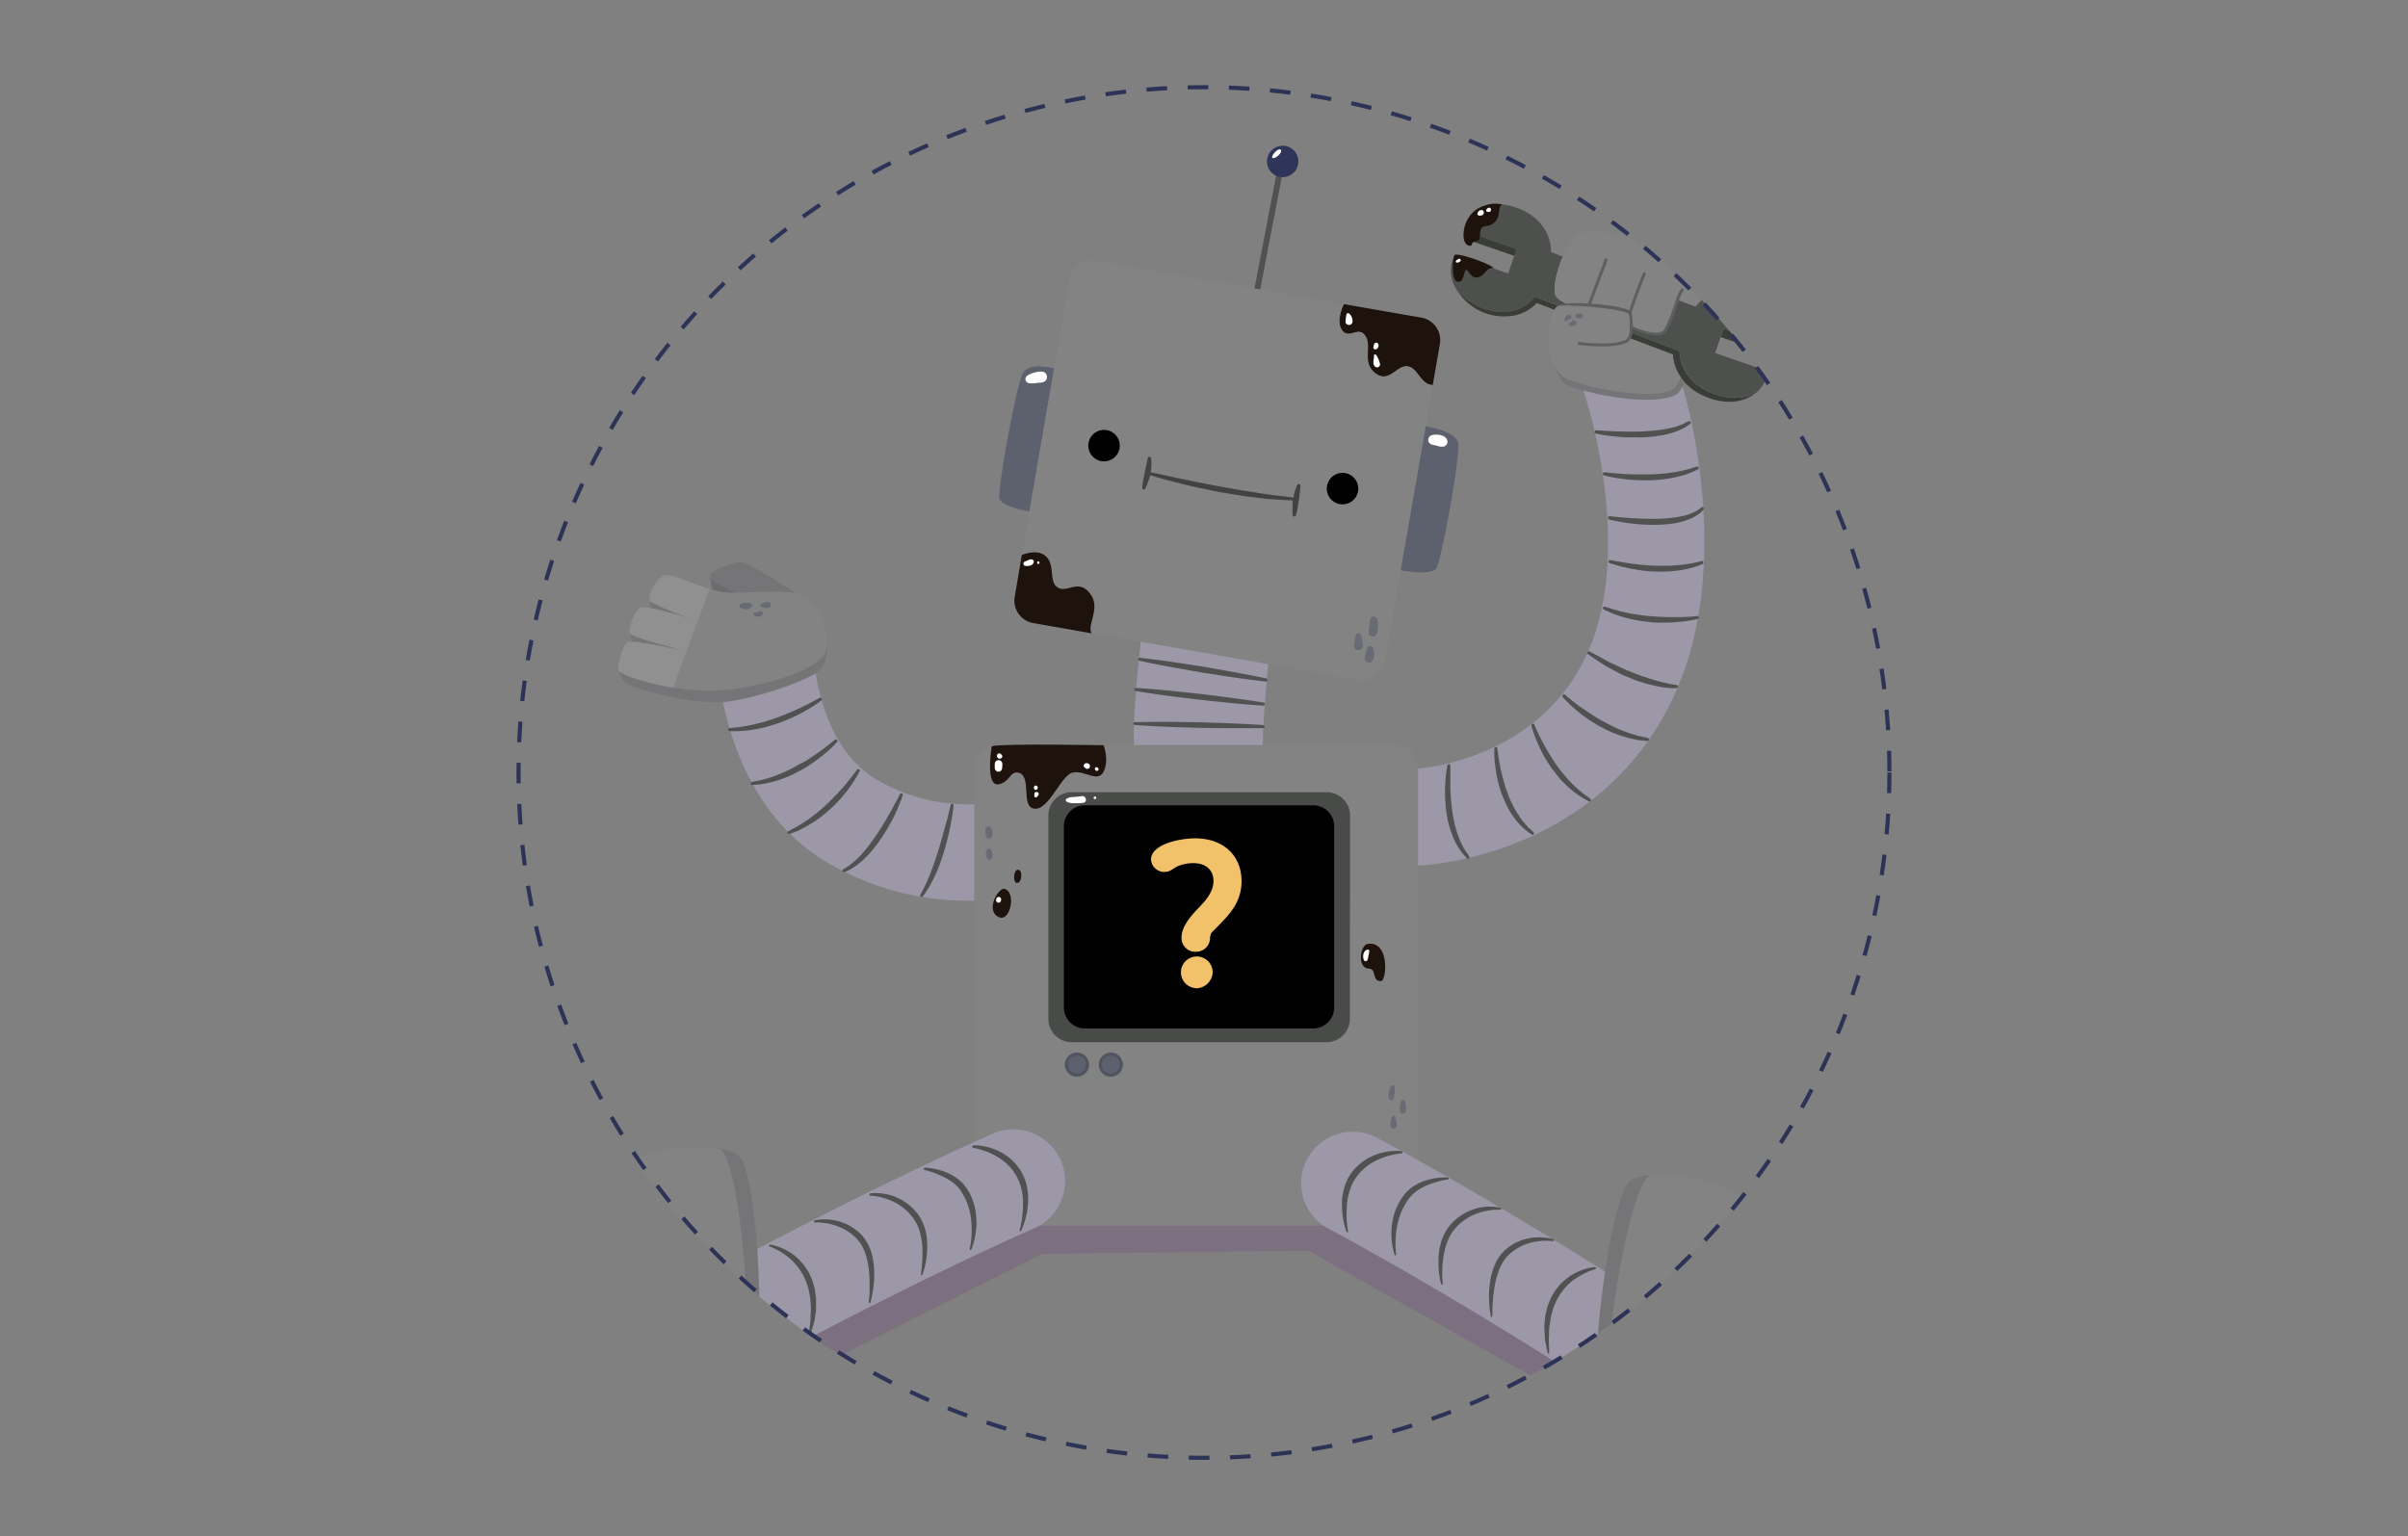 <svg xmlns="http://www.w3.org/2000/svg" xmlns:xlink="http://www.w3.org/1999/xlink" viewBox="0 0 584.43 372.93"><rect x="0" y="0" width="584.43" height="372.93" fill="#808080" stroke="none"/><defs><style>.cls-1,.cls-24{fill:none;}.cls-2{isolation:isolate;}.cls-3{clip-path:url(#clip-path);}.cls-4{fill:#650e81;opacity:0.15;mix-blend-mode:multiply;}.cls-5{fill:#3a3c38;}.cls-6{fill:#4d504d;}.cls-7{fill:#838384;}.cls-8{fill:#757577;}.cls-9{fill:#9c98a8;}.cls-10{fill:#5c5e5f;}.cls-11{fill:#505251;}.cls-12{fill:#1e120d;}.cls-13{fill:#5d616d;}.cls-14{fill:#909091;}.cls-15{fill:#6c6c6e;}.cls-16{fill:#414242;}.cls-17{fill:#2f3559;}.cls-18{fill:#494b49;}.cls-19{fill:#f2c26a;}.cls-20{fill:#686b74;}.cls-21,.cls-22{fill:#fff;}.cls-22{mix-blend-mode:soft-light;}.cls-23{fill:#50545e;}.cls-24{stroke:#2d3356;stroke-miterlimit:10;stroke-dasharray:5;}</style><clipPath id="clip-path"><ellipse class="cls-1" cx="291.95" cy="187.53" rx="167.12" ry="166.36"/></clipPath></defs><title>Error</title><g class="cls-2"><g id="Objects"><g class="cls-3"><path class="cls-4" d="M399.73,332.57c-1.67,0-3.29.1-4.84.24a12.55,12.55,0,0,0,0-2.33S357.2,309,340.1,301.19c4.06-.67,7.29-1.43,7.88-2.18,1.8-2.3-14.35-7.48-19-8.07s-78.1,1.09-84.73,1-21,8.22-18,9.16a12.33,12.33,0,0,0,1.27.3c-19.74,9.53-48.89,25.15-48.89,25.15s0,.35,0,.92c-1.05,0-2.12-.06-3.22,0-10.38.12-18.77,2.58-18.73,5.49s8.47,5.17,18.85,5c6.8-.08,12.73-1.16,16-2.72l.14,0L253,304.37l64.52-.77L382.33,340c2.75,1.93,9.56,3.24,17.53,3.14,10.38-.12,18.76-2.58,18.73-5.49S410.11,332.44,399.73,332.57Z"/><polygon class="cls-5" points="430.06 86.09 417.61 81.83 418.32 79.81 431.36 84.24 430.06 86.09"/><path class="cls-6" d="M417.61,81.83l-1.34,3.86,12.84,4.45a8.51,8.51,0,0,1-2.3,4.64l0,0a5.57,5.57,0,0,1-1.71,1.09c-5.68,2.31-17.18-1.37-17.43-10.68L395.8,80.75a10.4,10.4,0,0,0,.14-1.38c1,.62,6.77,3.08,8.27.77,1-1.51,2.07-5,2.93-7.38h0l4.33,1.64a13.52,13.52,0,0,1,1.56-1.69c5.33-4.75,12.29-1.92,16.2,1.45a8.1,8.1,0,0,1,2.09,10.07l-13-4.43Z"/><path class="cls-5" d="M407.64,85.21c.25,9.31,11.75,13,17.43,10.68a5.57,5.57,0,0,0,1.71-1.09c-.39.43-4.88,5-13.26,1.31a13.43,13.43,0,0,1-4.69-3.36,8.86,8.86,0,0,1-.92-1.19,10.66,10.66,0,0,1-1.92-5.5l-10.58-4a4.84,4.84,0,0,0,.39-1.3Z"/><path class="cls-5" d="M372.47,72l5.85,2.21a2.19,2.19,0,0,0-1,1l-4.35-1.65a10,10,0,0,1-6.91,3.2,13.3,13.3,0,0,1-12.85-7.07,8.7,8.7,0,0,0,2,2.3C359.41,75.62,367.42,78.2,372.47,72Z"/><polygon class="cls-5" points="368.14 60.44 367.56 62.13 355.49 57.97 355.31 56 368.14 60.44"/><path class="cls-6" d="M377.73,72.08a7.07,7.07,0,0,0,2.68,1.7v.12a9.53,9.53,0,0,0-2.07.25l0,0L372.47,72c-5.05,6.24-13.06,3.66-17.32,0a8.7,8.7,0,0,1-2-2.3h0a8.24,8.24,0,0,1-.11-7.76l13,4.44,1.46-4.2.58-1.69L355.31,56s.53-4.33,4-5.75a10.23,10.23,0,0,1,3.87-.68c5.85,0,13.21,3.89,13.27,11.65l2.82,1.06C377.49,66.4,376.76,70.87,377.73,72.08Z"/><path class="cls-7" d="M407.14,72.76c-.86,2.39-1.95,5.87-2.93,7.38-1.5,2.31-7.24-.15-8.27-.77a11.52,11.52,0,0,0-.32-3.35.08.08,0,0,0,0,0c-.68-1.18-10.49-2.23-15.18-2.07v-.12a7.07,7.07,0,0,1-2.68-1.7c-1-1.21-.24-5.68,1.58-9.8a21,21,0,0,1,2.88-4.82c3.75-4.5,24.54,3.82,28.69,6.66s2.17,8.57,2.17,8.57l0,0a13.52,13.52,0,0,0-1.56,1.69l-4.33-1.64Z"/><path class="cls-7" d="M395.94,79.37a10.4,10.4,0,0,1-.14,1.38,4.84,4.84,0,0,1-.39,1.3l10.58,4a10.66,10.66,0,0,0,1.92,5.5,8,8,0,0,1-1.56,2.68c-4.86,3.54-24.19-.8-26.85-2.76a7.46,7.46,0,0,1-1.72-1.78c-3-4.33-2.13-11.76-.49-14.52a2.19,2.19,0,0,1,1-1l0,0a9.53,9.53,0,0,1,2.07-.25c4.69-.16,14.5.89,15.18,2.07a.08.08,0,0,1,0,0A11.52,11.52,0,0,1,395.94,79.37Z"/><path class="cls-8" d="M408.82,92.76c-.18.42-.38.87-.59,1.28a4.4,4.4,0,0,1-1.36,1.8c-4.86,2.44-16.42.72-22.52-1a23.08,23.08,0,0,1-4.23-1.45c-1.68-1.18-2.73-4.38-3.07-4.9l.73,1.25a7.46,7.46,0,0,0,1.72,1.78c2.66,2,22,6.3,26.85,2.76a8,8,0,0,0,1.56-2.68,8.86,8.86,0,0,0,.92,1.19Z"/><path class="cls-9" d="M408.44,94.15c3.59,12.15,10,44.72-.71,71.4C390.93,207.3,346.89,210,345,210.06h-.44a11.73,11.73,0,0,1-.78-23.45c1.42-.08,31.15-2.29,42.25-29.86,10.44-25.94-1.59-61.61-1.71-61.9V94.8c6.1,1.76,17.66,3.48,22.52,1a4.4,4.4,0,0,0,1.36-1.8Z"/><path class="cls-10" d="M385.79,74.1a.25.25,0,0,1-.12,0,.36.36,0,0,1-.22-.45c.71-2,4-10.58,4-10.66a.34.34,0,0,1,.45-.21.35.35,0,0,1,.21.46c0,.09-3.28,8.67-4,10.65A.36.36,0,0,1,385.79,74.1Z"/><path class="cls-10" d="M395.58,76.36a.4.4,0,0,1-.15,0,.36.36,0,0,1-.18-.45l0-.07c1.3-4.12,3.48-9.48,3.5-9.53a.36.36,0,0,1,.47-.19.35.35,0,0,1,.19.46s-2.19,5.38-3.51,9.52a.24.24,0,0,1,0,.09A.35.35,0,0,1,395.58,76.36Z"/><path class="cls-10" d="M401.89,81.46a15.52,15.52,0,0,1-6.14-1.79l-.09-.07a.36.36,0,0,1,0-.51.35.35,0,0,1,.46,0c1,.63,6.5,2.88,7.79.89a33.58,33.58,0,0,0,2.32-5.67c.2-.58.4-1.14.58-1.64.67-1.8,1-2.43,1.35-2.63a.35.35,0,0,1,.48.15.36.36,0,0,1-.14.48,10,10,0,0,0-1,2.24c-.18.5-.37,1.06-.57,1.63a32.4,32.4,0,0,1-2.4,5.82A2.9,2.9,0,0,1,401.89,81.46Z"/><path class="cls-10" d="M378.34,74.1a7.51,7.51,0,0,1,1.06-.28l1.12-.15c.73-.07,1.47-.07,2.21-.08s1.47,0,2.2.07l2.2.14c1.47.11,2.93.29,4.38.52a20.52,20.52,0,0,1,2.18.44,11.21,11.21,0,0,1,1.09.32c.18.07.36.14.54.23a1.43,1.43,0,0,1,.58.48h0l-.06-.08a.65.65,0,0,1,.1.15h0v0c.05.21.11.43.15.64l.09.6c0,.4.06.8.09,1.21s0,.79,0,1.23l-.11,1.17v0l0,.08,0,.07,0,.15-.07.28a3.16,3.16,0,0,1-.21.61,1.37,1.37,0,0,1-.13.31c-.05.09-.09.17-.15.26l-.23.3-.26.24-.32.19-.3.11a4.08,4.08,0,0,1-.56.2,10.46,10.46,0,0,1-1.2.29,19,19,0,0,1-2.38.27c-.79,0-1.58.06-2.37,0a47,47,0,0,1-4.74-.34.36.36,0,0,1-.3-.4.35.35,0,0,1,.39-.31h0a45,45,0,0,0,4.65.34c.78,0,1.55,0,2.32,0a17.25,17.25,0,0,0,2.29-.26,8.69,8.69,0,0,0,1.09-.26c.18,0,.37-.13.55-.19a1.81,1.81,0,0,0,.44-.21l.17-.16.14-.17c.05-.07.09-.17.14-.25a1.74,1.74,0,0,0,.1-.23,3.25,3.25,0,0,0,.17-.5l.07-.29,0-.14,0-.08h0s0,0,0,0h0v0l.12-1.18c0-.34,0-.75,0-1.13s0-.77-.09-1.14l-.08-.57c0-.18-.08-.34-.12-.51l0,0a.07.07,0,0,0,0,0s0,0,0,0,0,0,0,0h0l-.08,0h0A1.36,1.36,0,0,0,395,76a4.89,4.89,0,0,0-.46-.19c-.33-.1-.68-.19-1-.27-.69-.16-1.41-.29-2.12-.41-1.43-.23-2.88-.39-4.33-.55s-2.9-.25-4.35-.32c-.73,0-1.45-.06-2.18-.09h-1.07c-.36,0-.73.06-1.1.07h0a.06.06,0,0,1-.06,0A.07.07,0,0,1,378.34,74.1Z"/><path class="cls-11" d="M387.46,104.45l1,.06c.63.06,1.53.08,2.6.15s2.33.08,3.67.11c.67,0,1.36,0,2.06,0s1.42,0,2.12-.06,1.43-.08,2.12-.14,1.37-.15,2-.23,1.28-.22,1.88-.32,1.13-.29,1.65-.41.94-.34,1.35-.47c.2-.07.39-.13.56-.21l.44-.23.86-.43.05,0a.37.37,0,0,1,.5.17.36.36,0,0,1-.13.47l-.85.58c-.14.09-.29.2-.46.3a5,5,0,0,1-.57.29,11,11,0,0,1-1.4.62c-.53.16-1.1.4-1.71.55s-1.27.35-2,.44-1.38.24-2.1.3-1.46.14-2.19.17-1.46,0-2.18,0-1.43,0-2.11,0c-1.37-.06-2.64-.2-3.73-.32s-2-.29-2.61-.4-1-.2-1-.2a.38.38,0,0,1-.28-.45A.37.37,0,0,1,387.46,104.45Z"/><path class="cls-11" d="M389.49,114.64l1,.11c.61.08,1.5.13,2.56.23s2.3.14,3.63.18c.66,0,1.35,0,2,0l2.11,0c.7-.05,1.41-.06,2.1-.13s1.37-.09,2-.2,1.29-.14,1.88-.28,1.16-.19,1.67-.33,1-.24,1.39-.34.76-.25,1.06-.33l.93-.29h0a.37.37,0,0,1,.47.24.38.38,0,0,1-.21.45l-.91.42c-.29.13-.64.31-1.06.46s-.89.32-1.42.49-1.1.29-1.71.45-1.26.27-1.93.39-1.38.18-2.09.27-1.44.1-2.17.16c-1.45,0-2.91,0-4.26-.07s-2.62-.25-3.69-.4a31.25,31.25,0,0,1-3.56-.72.38.38,0,0,1,.15-.74Z"/><path class="cls-11" d="M390.67,125.31l1,.1c.63.08,1.53.14,2.61.24s2.35.16,3.71.23,2.79.09,4.22.06a37.15,37.15,0,0,0,4.19-.31c.66-.1,1.29-.2,1.88-.34a15.39,15.39,0,0,0,1.64-.46c.49-.18.93-.36,1.31-.54a6.33,6.33,0,0,0,.94-.55,5.33,5.33,0,0,0,.56-.42l.19-.15,0,0a.37.37,0,0,1,.52.06.38.38,0,0,1,0,.49l-.19.2a6.3,6.3,0,0,1-.57.55,9.66,9.66,0,0,1-2.38,1.43A17.52,17.52,0,0,1,406.6,127c-.7.11-1.42.22-2.15.28s-1.47.11-2.21.12a41.28,41.28,0,0,1-4.35-.12c-1.38-.1-2.66-.29-3.75-.45a36.56,36.56,0,0,1-3.61-.73.38.38,0,0,1-.27-.46A.39.39,0,0,1,390.67,125.31Z"/><path class="cls-11" d="M413.21,136.93,413,137a6.89,6.89,0,0,1-.69.29,20.25,20.25,0,0,1-2.52.75c-.53.11-1.1.24-1.72.33a18.63,18.63,0,0,1-1.94.25c-.67.07-1.37.1-2.08.13s-1.43,0-2.15,0-1.44-.05-2.15-.13-1.4-.14-2.06-.25-1.31-.22-1.91-.32l-1.7-.38c-1.06-.22-1.9-.53-2.5-.69l-.94-.29a.38.38,0,0,1-.25-.47.38.38,0,0,1,.42-.26h0l1,.17,1.09.2c.42.09.9.15,1.42.24l1.68.26c.59.07,1.23.13,1.87.22s1.33.11,2,.18,1.38.07,2.07.11,1.4,0,2.08,0,1.36,0,2-.07c1.31-.08,2.52-.19,3.55-.35.51-.1,1-.16,1.4-.25s.77-.16,1.07-.23l.67-.18.23-.07h0a.38.38,0,0,1,.47.25A.39.39,0,0,1,413.21,136.93Z"/><path class="cls-11" d="M412.07,150.23l-.25.06-.73.16c-.63.12-1.52.31-2.61.42s-2.35.23-3.72.27c-.68,0-1.39,0-2.11,0s-1.44-.05-2.17-.13-1.45-.15-2.16-.26-1.41-.24-2.08-.38a17.37,17.37,0,0,1-1.92-.48,16.1,16.1,0,0,1-1.69-.52c-.52-.17-1-.35-1.4-.51l-1.06-.47-.91-.42a.37.37,0,0,1-.18-.5.38.38,0,0,1,.45-.2h0l.93.29,1.06.35,1.4.38c.51.15,1.07.28,1.67.4s1.22.26,1.87.36,1.33.23,2,.3,1.39.18,2.1.23,1.41.11,2.1.15,1.38.05,2.05.07,1.3,0,1.91,0,1.19,0,1.72,0c1.06-.05,1.95-.1,2.57-.16l1-.09h0a.37.37,0,0,1,.41.34A.38.38,0,0,1,412.07,150.23Z"/><path class="cls-11" d="M406.78,167.06a9.42,9.42,0,0,1-1,0,25.12,25.12,0,0,1-2.64-.29l-1.72-.36-.94-.2-1-.28-2-.61c-.67-.25-1.35-.52-2-.79s-1.35-.53-2-.84l-1.86-1-1.73-.92c-.54-.31-1-.65-1.48-.94-.91-.59-1.65-1.11-2.18-1.46l-.81-.57a.37.37,0,0,1-.09-.52.39.39,0,0,1,.48-.12l0,0,.88.45c.54.3,1.34.71,2.26,1.23.47.25,1,.56,1.51.83s1.14.51,1.73.8l1.85.89c.63.29,1.29.52,1.95.79s1.3.55,2,.79l1.94.64.92.31.89.25,1.65.46c.52.1,1,.21,1.41.31s.78.16,1.08.21c.59.11,1,.16,1,.16a.37.37,0,0,1,0,.74Z"/><path class="cls-11" d="M379.87,168.66l.19.17.55.47.88.72,1.16.9c.42.33.89.68,1.4,1s1,.71,1.59,1.09,1.15.74,1.74,1.11,1.21.74,1.85,1.06,1.25.69,1.89,1l.94.46.93.39.91.38.88.32a15.48,15.48,0,0,0,1.63.54c.52.14,1,.29,1.41.41l1.1.23,1,.23h0a.38.38,0,0,1,.28.45.37.37,0,0,1-.4.29l-1-.1-1.16-.13c-.44-.08-.94-.17-1.49-.29a17.25,17.25,0,0,1-1.73-.46l-.94-.27-1-.36-1-.38-1-.44c-.67-.3-1.32-.65-2-1s-1.27-.75-1.9-1.12-1.2-.79-1.77-1.18a35.72,35.72,0,0,1-2.95-2.37c-.84-.72-1.47-1.39-1.92-1.85-.22-.23-.39-.43-.51-.56l-.17-.2a.38.38,0,0,1,.53-.53Z"/><path class="cls-11" d="M372.4,175.92l.1.24c.07.16.16.38.29.67.24.58.64,1.39,1.11,2.35s1.08,2.06,1.75,3.23c.33.58.71,1.15,1.08,1.75s.77,1.19,1.2,1.76.83,1.16,1.29,1.68.86,1.08,1.33,1.56l.66.73c.21.23.45.44.66.65a16.56,16.56,0,0,0,1.27,1.17c.41.33.78.65,1.11.93s.66.47.91.65l.8.58,0,0a.37.37,0,0,1-.4.63l-.89-.49-1-.58c-.37-.26-.79-.55-1.24-.88a16.53,16.53,0,0,1-1.4-1.13,16.76,16.76,0,0,1-1.46-1.37c-.5-.49-1-1-1.44-1.59s-.91-1.15-1.36-1.74-.82-1.23-1.23-1.83-.75-1.24-1.07-1.85a36,36,0,0,1-1.61-3.42c-.43-1-.71-1.9-.91-2.51-.1-.31-.16-.56-.2-.73l-.07-.25a.38.38,0,0,1,.71-.24Z"/><path class="cls-11" d="M363.43,181.72s0,.35.11,1,.23,1.5.4,2.55c.11.52.2,1.09.35,1.69s.28,1.22.45,1.86.38,1.3.57,2,.46,1.32.69,2,.52,1.31.82,1.93.57,1.25.93,1.8a18.33,18.33,0,0,0,1,1.6,14.58,14.58,0,0,0,1,1.36c.35.39.66.76.93,1.09s.58.55.8.76l.71.67,0,0a.38.38,0,0,1,0,.53.37.37,0,0,1-.49,0l-.82-.6c-.25-.2-.58-.42-.92-.72s-.7-.67-1.09-1.06a16.83,16.83,0,0,1-1.16-1.38,14.54,14.54,0,0,1-1.14-1.65,21.15,21.15,0,0,1-1-1.88c-.33-.65-.59-1.35-.89-2s-.5-1.39-.71-2.09-.4-1.38-.53-2.06c-.07-.33-.15-.67-.22-1s-.1-.65-.15-1c-.12-.62-.17-1.21-.24-1.76a23.79,23.79,0,0,1-.15-3.66.37.37,0,0,1,.39-.36A.39.39,0,0,1,363.43,181.72Z"/><path class="cls-11" d="M352,185.93s0,.36,0,1c0,.32,0,.7,0,1.14s0,.93,0,1.47,0,1.13,0,1.75.05,1.26.1,1.93.1,1.36.17,2.06.19,1.41.27,2.11.26,1.4.39,2.09.32,1.35.51,2,.38,1.25.61,1.81.45,1.09.68,1.57.48.89.69,1.27a8.14,8.14,0,0,0,.61.92l.54.81,0,0a.37.37,0,0,1-.58.46l-.68-.77a8.13,8.13,0,0,1-.75-.92c-.25-.38-.54-.8-.84-1.28s-.53-1-.83-1.62-.49-1.23-.74-1.88-.4-1.37-.61-2.07-.31-1.45-.42-2.18-.23-1.47-.27-2.2-.11-1.44-.13-2.14,0-1.36,0-2,.06-1.24.09-1.79c.07-1.1.21-2,.3-2.65s.18-1,.18-1a.37.37,0,0,1,.74.1Z"/><path class="cls-12" d="M360.3,49.94a7.45,7.45,0,0,0-4.9,5.39c-.65,3.2.41,4.21,1.24,4.33s.3-.71,1.24-1,1.24-.12,1.3-1.42.12-2.19,1.42-2.37a3.32,3.32,0,0,0,3.07-2.55c.3-1.66.24-2.43,1-2.67A7.31,7.31,0,0,0,360.3,49.94Z"/><path class="cls-12" d="M353.06,61.89c-.4.26-1,6.18.69,6.48s1.47-2.73,2.06-2.84,1.18,2.07,2.66,1.83,2.2-1.64,2.72-2a1.91,1.91,0,0,1,1.39-.26C361.38,63.88,353.91,61.34,353.06,61.89Z"/><path class="cls-11" d="M305.06,71.39h-.13a.71.71,0,0,1-.57-.83l5.32-27.74a.71.71,0,0,1,.83-.56.7.7,0,0,1,.56.83l-5.31,27.74A.72.72,0,0,1,305.06,71.39Z"/><path class="cls-9" d="M306.48,181.62c0-7.5,1.42-21.38,1.42-21.38l-30.84-6s-2.48,20.63-1.77,27.38Z"/><path class="cls-13" d="M255.86,89.46l-6,34.69h-.06s-6.26-1-7.2-3c-.72-1.54,4.2-28.69,5.78-30.81,1.78-2.38,7.21-1,7.21-1Z"/><path class="cls-13" d="M353.85,107.31c.85,2.51-4.15,29.57-5.32,30.81-1.51,1.63-8.27.36-8.27.36l-.33-.06L346,103.49l.18,0S352.89,104.51,353.85,107.31Z"/><path class="cls-12" d="M344.82,77.08a5.54,5.54,0,0,1,4.67,6.25l-1.76,10.14c-2.93,0-3.68-4.31-6.16-4.53s-4.49,4.26-7.79,1.65-.71-6.4-2.37-9-4,1-5.67-1.42c-1.53-2.2.19-5.83.44-6.34Z"/><path class="cls-7" d="M347.73,93.47l-1.74,10-6.06,34.93-3.87,22.3a5.52,5.52,0,0,1-6.5,4.3l-64.64-11.29c-1.13-2,2.14-6-.14-9.32-3.07-4.51-6.13.23-8.49-2.14-1.59-1.59-.24-5.45-2.6-7.35-1.87-1.49-4.6-.63-5.68-.2l1.83-10.57,6-34.69,3.79-21.81a5.5,5.5,0,0,1,6.49-4.31l60,10.48c-.25.51-2,4.14-.44,6.34,1.66,2.38,4-1.18,5.67,1.42s-1,6.4,2.37,9,5.19-1.89,7.79-1.65S344.8,93.47,347.73,93.47Z"/><path class="cls-12" d="M264.78,144.41c2.28,3.33-1,7.36.14,9.32l-14-2.45a5.54,5.54,0,0,1-4.67-6.25L248,134.72c1.08-.43,3.81-1.29,5.68.2,2.36,1.9,1,5.76,2.6,7.35C258.65,144.64,261.71,139.9,264.78,144.41Z"/><path class="cls-8" d="M157.68,145.6a.78.78,0,0,0,.14.29c.83,1,9.65,4.2,10.7,4.58a102.44,102.44,0,0,0-10.65-2.86Z"/><path class="cls-14" d="M169.35,150.77l-2.72,7.48-1.07-.39h0c-.74-.19-11.68-3-12.54-3.91s.94-5.51,2.36-6.4a5,5,0,0,1,2.53.07,102.44,102.44,0,0,1,10.65,2.86l.11,0Z"/><path class="cls-14" d="M157.67,145.59c-.39-1.44,1.73-5.43,3.7-5.93,1.65-.41,6.39,2,10.83,3.3l0,.08-2.82,7.73-.72-.26-.11,0c-1.05-.38-9.87-3.58-10.7-4.58a.78.78,0,0,1-.14-.29Z"/><path class="cls-7" d="M178.59,143.87c4.41,0,10.62-.56,14.49.07a6.79,6.79,0,0,1,2.66.88c2.44,1.63,5.32,6.84,5,11.67a8.39,8.39,0,0,1-.17,1.31c-1.07,5.16-18.43,9.78-27.82,10a51.62,51.62,0,0,1-9.23-.79v-.1l3.14-8.62,2.72-7.48,2.82-7.73,0-.08.75.2a16.92,16.92,0,0,0,3,.59A23.94,23.94,0,0,0,178.59,143.87Z"/><path class="cls-8" d="M200.53,157.8a8.39,8.39,0,0,0,.17-1.31h.06s.24,4.14-1.65,6a6.8,6.8,0,0,1-1.15.88c-4.16,2.61-15.55,6.36-22.47,7l-.83.08c-7.57.46-21.74-3.6-22.81-4.54a8,8,0,0,1-1.65-3.2c.36,1,6.45,3.06,13.28,4.19a51.62,51.62,0,0,0,9.23.79C182.1,167.58,199.46,163,200.53,157.8Z"/><path class="cls-9" d="M253.15,204.52a11.73,11.73,0,0,1-9.52,13.56,53.37,53.37,0,0,1-8.37.57,67,67,0,0,1-35.67-10c-15.59-9.9-21.7-26.56-24.1-38.17,6.92-.66,18.31-4.41,22.47-7,1.17,7.29,4.54,19.26,14.13,25.36A43.61,43.61,0,0,0,239.64,195,11.69,11.69,0,0,1,253.15,204.52Z"/><path class="cls-8" d="M193.08,143.93h0c-3.87-.63-10.08-.07-14.49-.07-.92-.42-6.05-2.8-6.23-4a.42.42,0,0,1,0-.07c0-1.24,5.87-3.38,7.33-3.38C181.69,136.46,193.08,143.93,193.08,143.93Z"/><path class="cls-15" d="M178.59,143.87a23.94,23.94,0,0,1-2.69-.12,16.92,16.92,0,0,1-3-.59,19.78,19.78,0,0,1-.59-3.25C172.54,141.07,177.67,143.45,178.59,143.87Z"/><path class="cls-14" d="M153.38,155.77c3.14.11,11.47,1.93,12.14,2.08h0l1.07.39-3.14,8.62v.1c-6.83-1.13-12.92-3.21-13.28-4.19-.53-1.42,1.1-6.13,2.07-6.88A2.23,2.23,0,0,1,153.38,155.77Z"/><path class="cls-8" d="M153,153.94c.86.87,11.8,3.72,12.54,3.91-.67-.15-9-2-12.14-2.08Z"/><path class="cls-11" d="M199.39,170l-.22.17-.61.45c-.54.37-1.3.91-2.27,1.47s-2.1,1.2-3.36,1.8c-.63.3-1.29.6-2,.88s-1.37.57-2.08.79-1.41.49-2.12.68-1.41.39-2.1.53a17.06,17.06,0,0,1-2,.37c-.64.1-1.24.2-1.8.24l-1.53.11h-1.18l-1,0a.37.37,0,0,1,0-.74h0l1-.11,1.14-.11,1.46-.24c.54-.06,1.12-.2,1.72-.33l.94-.2,1-.26,1-.25,1-.32c.69-.19,1.37-.43,2-.67s1.36-.51,2-.76l1.94-.8c.61-.29,1.22-.54,1.79-.81s1.1-.52,1.58-.77c1-.5,1.79-.91,2.34-1.22l.87-.49h0a.37.37,0,0,1,.51.14A.38.38,0,0,1,199.39,170Z"/><path class="cls-11" d="M203.22,180.05l-.18.2-.51.55c-.46.46-1.11,1.12-1.95,1.83s-1.85,1.54-3,2.33c-.57.4-1.17.79-1.78,1.18s-1.26.76-1.92,1.1-1.31.69-2,1-1.33.58-2,.81a15.57,15.57,0,0,1-1.91.61,17.77,17.77,0,0,1-1.74.44q-.83.17-1.5.27l-1.16.11-1,.08a.38.38,0,0,1-.4-.34.39.39,0,0,1,.3-.4h0l1-.2,1.1-.21c.42-.12.89-.26,1.41-.39a17,17,0,0,0,1.64-.52c.59-.18,1.18-.44,1.8-.69s1.25-.53,1.88-.83,1.27-.63,1.9-1,1.25-.7,1.86-1,1.2-.73,1.76-1.1c1.12-.74,2.16-1.44,3-2.09s1.58-1.19,2.06-1.6l.76-.63h0a.38.38,0,0,1,.53.06A.36.36,0,0,1,203.22,180.05Z"/><path class="cls-11" d="M208.69,187.13s0,.09-.12.24-.19.38-.35.65a25.61,25.61,0,0,1-1.41,2.24c-.3.45-.65.93-1,1.43s-.8,1-1.23,1.53-.91,1.05-1.42,1.56-1,1.05-1.55,1.53-1.09,1-1.65,1.42l-.84.67-.85.61c-.28.19-.55.39-.83.57l-.83.5A14.42,14.42,0,0,1,195,201c-.48.26-.93.48-1.33.67l-1.07.42-.94.36a.36.36,0,0,1-.48-.22.37.37,0,0,1,.17-.46h0l.85-.47,1-.51,1.23-.75c.46-.26.93-.59,1.43-.93l.77-.53.77-.59.8-.61.78-.66c.54-.44,1.06-.91,1.58-1.4,1-.94,2-2,2.92-2.93.43-.5.88-1,1.27-1.43s.77-.9,1.1-1.32c.66-.83,1.21-1.53,1.57-2s.57-.79.57-.79h0a.38.38,0,0,1,.53-.09A.37.37,0,0,1,208.69,187.13Z"/><path class="cls-11" d="M219.11,193s-.11.36-.35,1-.57,1.48-1,2.49-1,2.2-1.69,3.42c-.35.61-.68,1.25-1.08,1.87s-.78,1.26-1.21,1.87-.86,1.22-1.31,1.81-.93,1.13-1.39,1.67-1,1-1.42,1.46-1,.83-1.39,1.2a12.89,12.89,0,0,1-1.28.88,6.36,6.36,0,0,1-1,.58l-1,.44a.37.37,0,0,1-.49-.18.39.39,0,0,1,.14-.48l0,0,.83-.51a5.75,5.75,0,0,0,.92-.64c.33-.28.74-.55,1.13-.93s.82-.75,1.24-1.2.86-.93,1.28-1.46.88-1.06,1.28-1.65.86-1.15,1.25-1.76c.84-1.19,1.58-2.44,2.29-3.61l1-1.7.85-1.55c.51-1,1-1.77,1.25-2.35l.46-.89a.37.37,0,0,1,.5-.16A.38.38,0,0,1,219.11,193Z"/><path class="cls-11" d="M231.43,195.45s-.12,1.47-.5,3.64c-.21,1.08-.42,2.34-.75,3.68s-.7,2.76-1.13,4.16c-.21.71-.46,1.4-.69,2.09s-.51,1.34-.76,2-.54,1.25-.8,1.82l-.81,1.61c-.26.49-.53.92-.76,1.31s-.47.7-.65,1l-.59.83a.37.37,0,0,1-.52.09.37.37,0,0,1-.11-.48v0l.47-.87a10,10,0,0,0,.52-1l.63-1.32.68-1.6.69-1.81c.45-1.28.92-2.63,1.34-4s.82-2.76,1.18-4.07.69-2.53,1-3.59l.87-3.52a.37.37,0,0,1,.45-.27A.36.36,0,0,1,231.43,195.45Z"/><path class="cls-7" d="M344.16,297.55v-111a5.68,5.68,0,0,0-5.67-5.69H242.11a5.68,5.68,0,0,0-5.67,5.69v111Z"/><path d="M329.6,119.27a3.82,3.82,0,1,0-4.43,3.1A3.82,3.82,0,0,0,329.6,119.27Z"/><path class="cls-16" d="M315.44,117.55a.39.39,0,0,0-.53.13h0a5.5,5.5,0,0,0-.48,1.1,6.73,6.73,0,0,0-.35,1.19c-.06.26-.12.54-.17.83l-1.3-.18c-1-.11-2.35-.3-4-.48-.83-.08-1.72-.26-2.67-.39s-1.94-.32-3-.46-2.09-.35-3.17-.53l-3.27-.59-3.26-.62c-1.08-.21-2.14-.4-3.16-.62s-2-.43-2.95-.61-1.82-.38-2.64-.56l-5.21-1.12c.05-.33.1-.65.13-1a6.06,6.06,0,0,0,.05-1.26,5.8,5.8,0,0,0-.08-.89c0-.2-.07-.32-.07-.32a.38.38,0,0,0-.29-.29.38.38,0,0,0-.45.3h0l-.06.32c0,.21-.12.48-.18.82,0,.16-.07.34-.1.52s-.1.4-.14.6c-.1.42-.18.87-.26,1.32s-.19.9-.27,1.33-.16.82-.21,1.17c-.1.69-.12,1.18-.12,1.18v0a.38.38,0,0,0,.2.34.39.39,0,0,0,.52-.15s.22-.43.48-1.1c.14-.33.28-.73.42-1.16l.21-.66a2.22,2.22,0,0,0,.09-.37l1.18.36c.94.27,2.28.68,3.91,1.1s3.52.9,5.57,1.36c1,.24,2.09.44,3.17.67s2.17.47,3.27.66l3.3.55c1.09.17,2.16.37,3.2.49s2.06.25,3,.37,1.86.24,2.7.28c1.68.12,3.08.19,4.06.25l1.24.06c0,.16,0,.32-.06.49l0,.68c0,.45,0,.86,0,1.22,0,.71.07,1.19.07,1.19a.38.38,0,0,0,.25.31.39.39,0,0,0,.49-.24v0s.15-.46.3-1.14c.07-.34.15-.74.22-1.16l.09-.66c0-.23.08-.45.11-.68.08-.45.15-.9.19-1.33,0-.22,0-.43.07-.62s0-.37.06-.54c.06-.68.09-1.17.09-1.17A.38.38,0,0,0,315.44,117.55Z"/><path d="M271.72,108.84a3.82,3.82,0,1,0-4.43,3.1A3.83,3.83,0,0,0,271.72,108.84Z"/><path class="cls-11" d="M276.65,159.68s1.94.2,4.83.59c1.44.21,3.13.41,4.93.7l5.65.87,5.63,1c1.8.31,3.47.64,4.9.9s2.63.52,3.46.68l1.31.28a.36.36,0,0,1,.29.44.37.37,0,0,1-.41.3l-1.33-.15c-.84-.11-2.05-.24-3.49-.44s-3.14-.43-4.94-.7l-5.65-.87-5.63-1c-1.8-.3-3.47-.64-4.9-.9-2.87-.55-4.77-1-4.77-1a.37.37,0,0,1-.28-.45A.37.37,0,0,1,276.65,159.68Z"/><path class="cls-11" d="M275.69,167s1.94.11,4.85.36c1.46.14,3.16.27,5,.47l5.69.61,5.68.7c1.81.23,3.5.48,4.94.67s2.65.4,3.5.53l1.32.21a.39.39,0,0,1,.31.43.38.38,0,0,1-.4.32l-1.33-.09c-.85-.07-2.07-.15-3.52-.28s-3.16-.28-5-.47l-5.69-.61-5.68-.69c-1.81-.21-3.5-.48-4.94-.67-2.9-.41-4.82-.75-4.82-.75a.37.37,0,0,1-.3-.43A.37.37,0,0,1,275.69,167Z"/><path class="cls-11" d="M275.42,175.32s1.95-.07,4.87-.08c1.47,0,3.17,0,5,0l5.73.1,5.72.17c1.83.06,3.53.16,5,.22s2.67.15,3.53.2l1.33.09a.38.38,0,0,1,.35.4.36.36,0,0,1-.36.35l-1.34,0c-.86,0-2.08,0-3.54,0s-3.17,0-5,0l-5.72-.09-5.73-.17c-1.83-.05-3.53-.15-5-.21-2.92-.15-4.87-.31-4.87-.31a.36.36,0,0,1-.34-.4A.38.38,0,0,1,275.42,175.32Z"/><path class="cls-17" d="M315.12,39.15A3.81,3.81,0,1,0,311.31,43,3.82,3.82,0,0,0,315.12,39.15Z"/><path class="cls-18" d="M327.62,247.29A5.68,5.68,0,0,1,322,253h-61.9a5.68,5.68,0,0,1-5.66-5.69V198a5.68,5.68,0,0,1,5.66-5.69H322a5.68,5.68,0,0,1,5.67,5.69Z"/><path d="M323.81,244.57a5.09,5.09,0,0,1-5.08,5.08H263.28a5.09,5.09,0,0,1-5.08-5.08v-44a5.08,5.08,0,0,1,5.08-5.08h55.45a5.08,5.08,0,0,1,5.08,5.08Z"/><path class="cls-19" d="M293.68,227.87a3.38,3.38,0,0,1-3.46,3.17,3.33,3.33,0,0,1-3.46-3.47c0-2.53,2.08-5,3.86-6.89,1.43-1.48,3.9-3.86,3.9-6.84,0-2.33-1.53-4.31-4.89-4.31a9.67,9.67,0,0,0-3.9.79c-1,.5-1.73,1.34-3.07,1.34a3.22,3.22,0,0,1-3.31-3c0-3.62,6.67-5.15,10.77-5.15,6.77,0,11.21,4.16,11.21,10.4,0,3.92-1.77,6.64-3.9,9-1.63,1.79-2.47,2.53-3.36,3.47A2.7,2.7,0,0,0,293.68,227.87Zm-3.51,12a3.85,3.85,0,1,1,4.15-3.86A4.06,4.06,0,0,1,290.17,239.91Z"/><path class="cls-12" d="M240.7,181.15s-1.66,9.82,1.65,9.24c2.72-.47,2.72-3.19,4.73-2.84,3.56.63.47,8.42,4,8.77s6.38-8.06,9.22-8.77,6.14,2.61,7.55-.24,0-6.4,0-6.4S243.05,180.44,240.7,181.15Z"/><path class="cls-12" d="M331.89,229.15c-1.78.31-2.62,5.95.42,6,1.83.06.59,3.14,2.89,3C336.58,238.06,337.32,228.21,331.89,229.15Z"/><path class="cls-12" d="M243.77,215.76c-1.39-.33-4.61,5-1.59,6.76S246.78,216.47,243.77,215.76Z"/><path class="cls-12" d="M247,211.14c-1.07.07-1.24,3.29-.09,3.2S248.29,211.05,247,211.14Z"/><path class="cls-20" d="M334.25,150.28a.86.86,0,0,0-1.65,0,9.53,9.53,0,0,0-.23,1.77,6.8,6.8,0,0,0-.17,1.79,1,1,0,0,0,1.61.43c.51-.41.53-1.24.59-1.84A6,6,0,0,0,334.25,150.28Z"/><path class="cls-20" d="M330.76,156.41a9.85,9.85,0,0,0-.55-2.46.59.59,0,0,0-1,0,9.85,9.85,0,0,0-.55,2.46,1.1,1.1,0,1,0,2.11,0Z"/><path class="cls-20" d="M333.29,157.41a.78.78,0,0,0-1.5,0c-.12.36-.21.72-.31,1.09a5.82,5.82,0,0,0-.29,1.3,1.07,1.07,0,0,0,1.81.75A3.27,3.27,0,0,0,333.29,157.41Z"/><path class="cls-20" d="M337.52,263.8c-.3.83-.85,2.25-.28,3.07a.51.51,0,0,0,.88,0,2.37,2.37,0,0,0,.31-1.29c.05-.55.11-1.09.14-1.64S337.72,263.26,337.52,263.8Z"/><path class="cls-20" d="M339,273a5,5,0,0,0-.45-1.95.37.37,0,0,0-.64,0,5.2,5.2,0,0,0-.45,1.95.8.8,0,1,0,1.54,0Z"/><path class="cls-20" d="M341,267.36a.54.54,0,0,0-1,0,5.42,5.42,0,0,0-.17,2.46.72.72,0,0,0,1.37,0A5.42,5.42,0,0,0,341,267.36Z"/><path class="cls-20" d="M240.31,200.74c-.37-.47-1,0-1.06.44a5.66,5.66,0,0,0-.09,1,3.26,3.26,0,0,0,.33,1.1.66.66,0,0,0,1.12,0,2.49,2.49,0,0,0,.29-1.22A2.25,2.25,0,0,0,240.31,200.74Z"/><path class="cls-20" d="M240.91,207.58a2.78,2.78,0,0,0-.42-1.32.51.51,0,0,0-.88,0,2.1,2.1,0,0,0-.32,1.32,1.07,1.07,0,0,0,.94,1.1C240.78,208.68,240.94,208,240.91,207.58Z"/><path class="cls-20" d="M182.35,146.53a2.94,2.94,0,0,0-2.63.16.52.52,0,0,0,0,.89,2.22,2.22,0,0,0,2.81-.38A.49.49,0,0,0,182.35,146.53Z"/><path class="cls-20" d="M186.21,146.12a5.41,5.41,0,0,0-1.47.49.4.4,0,0,0,0,.69,2.4,2.4,0,0,0,1.85.21A.72.72,0,0,0,186.21,146.12Z"/><path class="cls-20" d="M184.73,148.39c-.51-.21-.81.37-1.27.28a.43.43,0,0,0-.33.79c.56.37,1.75.36,2-.41A.55.55,0,0,0,184.73,148.39Z"/><path class="cls-20" d="M380.53,76.46a1.44,1.44,0,0,0-.87,1.16.37.37,0,0,0,.56.32,7.71,7.71,0,0,1,.89-.49C381.76,77.07,381.19,76.15,380.53,76.46Z"/><path class="cls-20" d="M381.72,77.84a.94.94,0,0,0-.33.2.78.78,0,0,1-.24.2.46.46,0,0,0,0,.88,1.46,1.46,0,0,0,1.22-.18A.64.64,0,0,0,381.72,77.84Z"/><path class="cls-20" d="M383.79,76.12a2.17,2.17,0,0,0-1.07.08.55.55,0,0,0,0,1,2.17,2.17,0,0,0,1.07.08A.63.63,0,0,0,383.79,76.12Z"/><path class="cls-21" d="M243.27,185.54a.92.92,0,1,0-1.83,0,4.31,4.31,0,0,0,0,.88h0a.89.89,0,0,0,.64.88.91.91,0,0,0,1.14-.88A5.18,5.18,0,0,0,243.27,185.54Z"/><path class="cls-21" d="M243,183.15a.56.56,0,0,0-1,.1.9.9,0,0,0,0,.46.59.59,0,0,0,.42.42,1,1,0,0,0,.45,0A.54.54,0,0,0,243,183.15Z"/><path class="cls-21" d="M251.06,192.88a.11.11,0,0,1,0,.11c-.14.32.17.75.52.52a1.14,1.14,0,0,0,.49-.63C252.35,192.11,250.85,192,251.06,192.88Z"/><path class="cls-21" d="M251.39,190.68a.55.55,0,0,0,0,1.09A.55.55,0,0,0,251.39,190.68Z"/><path class="cls-21" d="M264.35,185.51a.82.82,0,0,0-.8-.23.67.67,0,0,0-.49.39.47.47,0,0,0,.24.65l.11.13a.65.65,0,0,0,.8.1.75.75,0,0,0,.24-.23A.68.68,0,0,0,264.35,185.51Z"/><path class="cls-21" d="M266.54,186.48a1,1,0,0,0-.26-.2.37.37,0,0,0-.5.51,1,1,0,0,0,.19.27A.41.41,0,0,0,266.54,186.48Z"/><path class="cls-21" d="M241.9,218a.92.92,0,0,0-.12.72.6.6,0,0,0,1.14,0,2.56,2.56,0,0,0,.05-.27A.59.59,0,0,0,241.9,218Z"/><path class="cls-21" d="M331.69,230.58a1.52,1.52,0,0,0-.79,1.08A2.27,2.27,0,0,0,331,233a.47.47,0,0,0,.9,0c0-.14.11-.28.14-.43a4.81,4.81,0,0,0,.07-.53,6.44,6.44,0,0,0,.22-1.06A.41.41,0,0,0,331.69,230.58Z"/><path class="cls-21" d="M250.65,135.89c-.62-.38-1.24.24-1.83.39s-.56,1,0,1.08c.76.13,2-.06,2.09-1A.51.51,0,0,0,250.65,135.89Z"/><path class="cls-21" d="M252,136.25a.34.34,0,0,0,0,.67A.34.34,0,0,0,252,136.25Z"/><path class="cls-21" d="M327.43,76.11a.38.38,0,0,0-.64.26,9.37,9.37,0,0,0-.22,1.89.87.87,0,0,0,1.67,0A2.4,2.4,0,0,0,327.43,76.11Z"/><path class="cls-21" d="M334,86.18c-.13-.24-.57-.15-.54.15.09.84-.49,1.94.25,2.64a.73.73,0,0,0,1.24-.51A5.72,5.72,0,0,0,334,86.18Z"/><path class="cls-21" d="M334.48,83.45a.54.54,0,0,0-.92,0,1.28,1.28,0,0,0-.16.76.27.27,0,0,0,0,.42C334.06,85.27,334.88,84.14,334.48,83.45Z"/><path class="cls-21" d="M359.37,51a1.15,1.15,0,0,0-.79.81.38.38,0,0,0,.26.47,1.12,1.12,0,0,0,1-.11C360.42,51.82,360.09,50.8,359.37,51Z"/><path class="cls-21" d="M361.55,50.45a.65.65,0,0,0-.62.18.55.55,0,0,0-.14.26c0-.12-.07.09-.07.1a.27.27,0,0,0,.3.39c-.08,0,.06,0,.13.07a.78.78,0,0,0,.34,0,.5.5,0,0,0,.36-.36.64.64,0,0,1,0-.07C361.9,50.79,361.81,50.48,361.55,50.45Z"/><path class="cls-21" d="M354.15,62.81a1.19,1.19,0,0,0-.55.3c-.06,0-.16.11-.19.19a.69.69,0,0,0-.05.13v0a.13.13,0,0,0,0,.24c.11,0,.23.11.39.08a1.17,1.17,0,0,0,.72-.37A.36.36,0,0,0,354.15,62.81Z"/><path class="cls-22" d="M253.07,90.23a4.55,4.55,0,0,0-2,.22,5.35,5.35,0,0,0-1.64.67,1,1,0,0,0,.24,1.87,5.18,5.18,0,0,0,1.8,0l.42-.07.25,0a4.28,4.28,0,0,0,1-.14A1.31,1.31,0,0,0,253.07,90.23Z"/><path class="cls-22" d="M351.15,106.64c-.58-1.18-2.58-1.27-3.68-1a1.19,1.19,0,0,0,0,2.27c.44.12.9.2,1.35.3a2.87,2.87,0,0,0,1.61.18A1.22,1.22,0,0,0,351.15,106.64Z"/><path class="cls-22" d="M262.51,193.27c-.62.12-1.27.14-1.89.21a3.34,3.34,0,0,0-1.8.43.47.47,0,0,0,0,.67,3.5,3.5,0,0,0,2,.39,9.69,9.69,0,0,0,2.15-.1C264,194.7,263.56,193.05,262.51,193.27Z"/><path class="cls-22" d="M265.5,193.48l0,.05a.27.27,0,0,0,0,.37l0,0a.33.33,0,1,0,0-.47Z"/><path class="cls-23" d="M264.32,258.43a2.93,2.93,0,1,0-2.92,2.94A2.93,2.93,0,0,0,264.32,258.43Z"/><path class="cls-13" d="M263.55,258.43a2.16,2.16,0,1,0-2.15,2.16A2.16,2.16,0,0,0,263.55,258.43Z"/><path class="cls-23" d="M272.53,258.43a2.93,2.93,0,1,0-2.92,2.94A2.93,2.93,0,0,0,272.53,258.43Z"/><path class="cls-13" d="M271.76,258.43a2.16,2.16,0,1,0-2.15,2.16A2.16,2.16,0,0,0,271.76,258.43Z"/><path class="cls-21" d="M310.81,36.31c-.53-.49-2.43,1.48-2,2S311.51,37,310.81,36.31Z"/><path class="cls-9" d="M176.51,333.82a12.55,12.55,0,0,1-5.94-23.58c42.68-23.08,69.89-34.79,71-35.28A12.54,12.54,0,0,1,251.41,298h0c-.27.12-27.4,11.8-69,34.29A12.4,12.4,0,0,1,176.51,333.82Z"/><path class="cls-8" d="M174.42,278.86s4.43.46,5.54,2.54c4.57,8.58,5.35,47.77,3.31,50.11s-6.42,2.15-6.42,2.15S172.58,282.67,174.42,278.86Z"/><path class="cls-7" d="M180.06,333.37c3.39-1.14,0-53.23-5.64-54.51s-25.06.23-26,8.19,12.62,46.08,15.54,47.21C166.65,335.32,176,334.73,180.06,333.37Z"/><path class="cls-11" d="M187,302.14l.3.05a7.31,7.31,0,0,1,.84.2c.36.1.78.25,1.27.44a11,11,0,0,1,1.58.75,14.2,14.2,0,0,1,1.74,1.13,13.38,13.38,0,0,1,1.71,1.6c.26.31.56.6.8.95l.71,1.06a6.93,6.93,0,0,1,.61,1.14c.18.39.39.78.54,1.19l.37,1.24a6.92,6.92,0,0,1,.31,1.25c.06.42.12.84.17,1.25a5.58,5.58,0,0,1,.1,1.22c0,.8,0,1.58,0,2.3s-.2,1.41-.28,2c0,.32-.08.62-.15.9s-.15.54-.21.79L197,322.9c-.2.71-.33,1.1-.33,1.1a.18.18,0,0,1-.36-.07v0s0-.42.12-1.13c.05-.36.1-.79.16-1.29a10.29,10.29,0,0,0,.14-1.66c0-.61.06-1.27.08-2s-.09-1.42-.12-2.17a5.29,5.29,0,0,0-.15-1.12l-.21-1.14a5.63,5.63,0,0,0-.3-1.14l-.36-1.12c-.14-.36-.32-.71-.48-1.07a6.3,6.3,0,0,0-.54-1l-.61-1c-.2-.32-.47-.59-.69-.88a15.41,15.41,0,0,0-1.46-1.54c-.53-.42-1-.86-1.51-1.18a15.85,15.85,0,0,0-2.51-1.46l-.75-.33-.27-.1a.26.26,0,0,1-.17-.32.24.24,0,0,1,.26-.17Z"/><path class="cls-11" d="M197.76,296.24a8.08,8.08,0,0,1,1.24-.19,12.72,12.72,0,0,1,3.32.14,12.33,12.33,0,0,1,2.17.58,11.05,11.05,0,0,1,2.27,1.11,12,12,0,0,1,2.13,1.68l.13.12.15.17.21.25.42.51a12.7,12.7,0,0,1,.79,1.25c.23.43.39.87.59,1.3s.28.89.43,1.33a19.36,19.36,0,0,1,.46,2.63,21.15,21.15,0,0,1,.11,2.47c0,.78-.06,1.52-.12,2.19a28.43,28.43,0,0,1-.52,3.23c-.17.77-.31,1.21-.31,1.21a.19.19,0,0,1-.24.12.18.18,0,0,1-.13-.2s0-.44.1-1.21.11-1.88.1-3.19c0-.66,0-1.37-.07-2.12a21.76,21.76,0,0,0-.25-2.33,17.34,17.34,0,0,0-.53-2.41c-.13-.39-.25-.8-.4-1.18s-.33-.78-.53-1.12-.37-.67-.62-1l-.42-.52-.21-.25-.07-.08-.11-.11a13.34,13.34,0,0,0-1.85-1.55,9.33,9.33,0,0,0-1-.6,8.35,8.35,0,0,0-1-.5,16.27,16.27,0,0,0-1.93-.7,15.33,15.33,0,0,0-3.07-.5,9.75,9.75,0,0,0-1.19,0,.26.26,0,0,1-.27-.24.27.27,0,0,1,.19-.26Z"/><path class="cls-11" d="M211.15,289.71a8.26,8.26,0,0,1,1.21-.09,13.13,13.13,0,0,1,3.18.37,11.37,11.37,0,0,1,2.05.67,12.06,12.06,0,0,1,2.13,1.16,12.64,12.64,0,0,1,2,1.69c.32.31.58.68.88,1a3.69,3.69,0,0,1,.23.3l.18.27.35.54a13.22,13.22,0,0,1,.62,1.25c.19.43.31.85.47,1.28s.2.86.31,1.28.12.85.19,1.26a19.68,19.68,0,0,1,.09,2.39c0,.76-.09,1.47-.17,2.12a19.88,19.88,0,0,1-1,4.24.19.19,0,0,1-.36-.11s.07-.41.16-1.15.18-1.79.22-3.06c0-.63,0-1.31,0-2a22.21,22.21,0,0,0-.23-2.23c-.08-.38-.14-.77-.23-1.15s-.2-.76-.32-1.14-.26-.76-.43-1.11a11.38,11.38,0,0,0-.54-1l-.35-.54-.17-.27a1.51,1.51,0,0,0-.16-.2c-.26-.31-.49-.64-.77-.92a14,14,0,0,0-1.73-1.56,13.18,13.18,0,0,0-1.86-1.15c-.31-.16-.62-.31-.92-.43s-.61-.24-.9-.35a15.77,15.77,0,0,0-2.91-.71,11.41,11.41,0,0,0-1.14-.11.25.25,0,0,1-.24-.26.24.24,0,0,1,.21-.24Z"/><path class="cls-11" d="M224.45,283.44a9.21,9.21,0,0,1,1.14.1,16,16,0,0,1,3,.66,12.63,12.63,0,0,1,3.88,2,8.91,8.91,0,0,1,1.8,1.78,10.89,10.89,0,0,1,.71,1.06q.34.57.63,1.14A15.11,15.11,0,0,1,236.9,295a16.89,16.89,0,0,1-.09,4.31,18.51,18.51,0,0,1-.68,2.95,10.55,10.55,0,0,1-.41,1.07.18.18,0,0,1-.25.09.19.19,0,0,1-.11-.21s.09-.39.2-1.09a22.39,22.39,0,0,0,.26-2.9,20.67,20.67,0,0,0-.24-4,15.89,15.89,0,0,0-1.36-4.35c-.18-.35-.35-.69-.54-1s-.42-.68-.63-1a8.88,8.88,0,0,0-1.49-1.57,14.38,14.38,0,0,0-3.4-2,21.62,21.62,0,0,0-2.71-1c-.67-.2-1.06-.28-1.06-.28a.26.26,0,0,1-.19-.31A.28.28,0,0,1,224.45,283.44Z"/><path class="cls-11" d="M236.18,278.05a8.62,8.62,0,0,1,1.22,0,14.24,14.24,0,0,1,3.16.65,12.16,12.16,0,0,1,2,.82,13.35,13.35,0,0,1,2.09,1.28l1,.84c.31.31.64.62.93,1s.57.66.85,1.1.47.71.68,1.12.41.87.58,1.3.3.86.42,1.3l.27,1.3q.08.66.15,1.29c0,.42,0,.84,0,1.24s0,.8-.06,1.19a18.21,18.21,0,0,1-.3,2.13,17.71,17.71,0,0,1-1.36,4.2.18.18,0,0,1-.25.08.21.21,0,0,1-.1-.23s.11-.41.27-1.14a24.32,24.32,0,0,0,.46-3c.06-.64.09-1.32.1-2l0-1.11-.09-1.15c-.07-.38-.13-.77-.19-1.16s-.19-.78-.29-1.17l-.39-1.14c-.16-.37-.34-.71-.5-1.06s-.45-.74-.66-1.1-.48-.63-.71-.94-.55-.58-.81-.88-.58-.53-.86-.78a18.21,18.21,0,0,0-1.82-1.27,15.23,15.23,0,0,0-1.8-.91c-.57-.25-1.11-.45-1.6-.61s-.92-.28-1.28-.37c-.73-.17-1.13-.24-1.13-.24a.25.25,0,0,1-.22-.28.27.27,0,0,1,.24-.22Z"/><path class="cls-9" d="M395.39,339.73a12.53,12.53,0,0,1-6.76-2c-39.71-25.57-65.86-39.28-66.12-39.41a12.5,12.5,0,1,1,11.57-22.17c1.09.58,27.32,14.31,68.09,40.55a12.51,12.51,0,0,1-6.78,23Z"/><path class="cls-8" d="M400.74,285.24s-4.45.11-5.71,2.09c-5.22,8.17-9,47.06-7.16,49.54s6.23,2.63,6.23,2.63S402.29,289.16,400.74,285.24Z"/><path class="cls-7" d="M390.92,339c-3.29-1.39,4.12-52.89,9.82-53.72s25,2.17,25.34,10.15S409.94,340.2,407,341.1C404.14,341.94,394.89,340.63,390.92,339Z"/><path class="cls-11" d="M387.25,308.07a2,2,0,0,0-.28.08c-.18.05-.44.15-.77.26a15.35,15.35,0,0,0-2.63,1.24c-.53.27-1,.67-1.61,1a16.87,16.87,0,0,0-1.58,1.4c-.25.27-.53.52-.76.82l-.7.9a7.06,7.06,0,0,0-.62,1c-.19.34-.4.67-.57,1l-.46,1.08a6.26,6.26,0,0,0-.39,1.1c-.1.38-.21.75-.31,1.12a5.28,5.28,0,0,0-.24,1.1c-.09.74-.24,1.46-.31,2.14s-.06,1.35-.09,2a13.11,13.11,0,0,0,0,1.66c0,.5,0,.93.05,1.29,0,.72,0,1.13,0,1.13v0a.19.19,0,0,1-.19.19.18.18,0,0,1-.18-.14s-.1-.41-.24-1.13c-.07-.35-.15-.79-.24-1.29-.05-.25-.1-.52-.15-.8s0-.59-.07-.9c0-.64-.07-1.32-.1-2s.1-1.49.17-2.29a6.27,6.27,0,0,1,.2-1.2c.09-.4.19-.81.28-1.22a6.73,6.73,0,0,1,.41-1.22l.48-1.2c.18-.39.43-.76.64-1.13a7.19,7.19,0,0,1,.71-1.08c.26-.34.53-.67.79-1s.6-.58.88-.87a14,14,0,0,1,1.84-1.44,14.4,14.4,0,0,1,1.84-1,12,12,0,0,1,1.63-.61c.5-.14.94-.25,1.3-.32a7,7,0,0,1,.86-.13l.3,0h0a.25.25,0,0,1,.25.25A.26.26,0,0,1,387.25,308.07Z"/><path class="cls-11" d="M376.82,301.28a11.39,11.39,0,0,0-1.18-.08,15.94,15.94,0,0,0-3.11.24,17.69,17.69,0,0,0-2,.52c-.34.13-.69.25-1,.42a9,9,0,0,0-1,.51,13,13,0,0,0-2,1.38l-.12.1c0-.05-.06.05-.08.07l-.23.24-.46.47c-.28.32-.46.64-.71,1s-.41.71-.62,1.07-.33.76-.5,1.14a18.77,18.77,0,0,0-.74,2.35c-.18.78-.34,1.55-.44,2.29s-.2,1.44-.25,2.09c-.12,1.31-.18,2.41-.17,3.18s0,1.21,0,1.21a.18.18,0,0,1-.18.2.19.19,0,0,1-.19-.15s-.1-.44-.21-1.22a28.61,28.61,0,0,1-.24-3.25,20.75,20.75,0,0,1,.07-2.19,22.49,22.49,0,0,1,.31-2.45,19.63,19.63,0,0,1,.69-2.57c.18-.43.34-.86.54-1.28s.43-.84.7-1.25a13.31,13.31,0,0,1,.89-1.17l.47-.46.23-.24.16-.15.14-.11a12.09,12.09,0,0,1,2.26-1.49,11.07,11.07,0,0,1,2.36-.9,12.62,12.62,0,0,1,2.21-.4,13.12,13.12,0,0,1,3.32.15,7.94,7.94,0,0,1,1.23.29h0a.24.24,0,0,1,.15.32A.25.25,0,0,1,376.82,301.28Z"/><path class="cls-11" d="M364.07,293.67s-.41,0-1.14,0a15.85,15.85,0,0,0-3,.46c-.3.08-.61.16-.92.27a7.42,7.42,0,0,0-1,.35,12.71,12.71,0,0,0-1.95,1,13.51,13.51,0,0,0-1.86,1.4c-.3.25-.56.56-.84.84l-.18.19-.2.25-.39.51a8.85,8.85,0,0,0-.62,1c-.2.33-.35.71-.52,1.06s-.28.74-.42,1.11-.22.75-.33,1.12c-.17.75-.33,1.48-.42,2.19s-.16,1.38-.2,2c-.07,1.26-.07,2.32,0,3.05s.06,1.17.06,1.17a.18.18,0,0,1-.17.2.2.2,0,0,1-.2-.13,20.35,20.35,0,0,1-.64-4.29c0-.66,0-1.37,0-2.12a18.66,18.66,0,0,1,.29-2.37c.1-.41.19-.82.3-1.24s.25-.84.42-1.25.34-.82.57-1.22a13.42,13.42,0,0,1,.73-1.19l.39-.51.2-.25c.13-.16.17-.18.26-.28.32-.31.61-.65,1-.94a12.65,12.65,0,0,1,2.13-1.5,12.18,12.18,0,0,1,2.22-1,12,12,0,0,1,2.1-.5A12.67,12.67,0,0,1,363,293a7.72,7.72,0,0,1,1.2.19h0a.25.25,0,0,1,.18.31A.26.26,0,0,1,364.07,293.67Z"/><path class="cls-11" d="M351.45,286.31s-.39.05-1.08.19a21.86,21.86,0,0,0-2.79.76A15.13,15.13,0,0,0,344,289a9.19,9.19,0,0,0-1.62,1.44c-.23.25-.48.59-.71.9s-.41.62-.62,1a15.51,15.51,0,0,0-1.72,4.2,20.06,20.06,0,0,0-.59,4,22.69,22.69,0,0,0,0,2.9c.05.7.1,1.1.1,1.1a.18.18,0,0,1-.16.21.19.19,0,0,1-.2-.12,10.55,10.55,0,0,1-.32-1.1,19.19,19.19,0,0,1-.43-3,17.17,17.17,0,0,1,.28-4.29,14.83,14.83,0,0,1,1.74-4.67c.22-.37.46-.73.72-1.09s.49-.65.8-1a9.49,9.49,0,0,1,1.95-1.61,13,13,0,0,1,4-1.64,16.66,16.66,0,0,1,3-.4,9.39,9.39,0,0,1,1.15,0,.26.26,0,0,1,.24.27A.27.27,0,0,1,351.45,286.31Z"/><path class="cls-11" d="M340.19,280s-.42,0-1.15.13c-.37.06-.81.14-1.31.26s-1.06.27-1.65.47a15.4,15.4,0,0,0-1.86.75,16.38,16.38,0,0,0-1.93,1.1c-.31.23-.62.46-.92.71s-.6.51-.88.8-.59.6-.79.87-.54.7-.75,1-.4.67-.59,1-.33.73-.49,1.1l-.39,1.13c-.09.39-.19.77-.28,1.14s-.13.76-.2,1.13-.08.74-.12,1.1c0,.72-.08,1.4-.07,2a23.27,23.27,0,0,0,.2,3.07c.09.74.17,1.16.17,1.16a.19.19,0,0,1-.15.22.2.2,0,0,1-.22-.11,19.2,19.2,0,0,1-1.11-6.43c0-.38,0-.78,0-1.18s.09-.81.14-1.23.17-.84.26-1.27.25-.84.38-1.27.35-.84.52-1.26.46-.82.7-1.23.51-.7.77-1.05a12,12,0,0,1,.94-1c.32-.32.67-.6,1-.88l1.07-.75a14,14,0,0,1,2.19-1.1,13.84,13.84,0,0,1,2.07-.64,15.08,15.08,0,0,1,3.2-.37,7.17,7.17,0,0,1,1.22.07h0a.25.25,0,0,1,.21.28A.26.26,0,0,1,340.19,280Z"/></g><circle class="cls-24" cx="292.21" cy="187.53" r="166.36"/></g></g></svg>